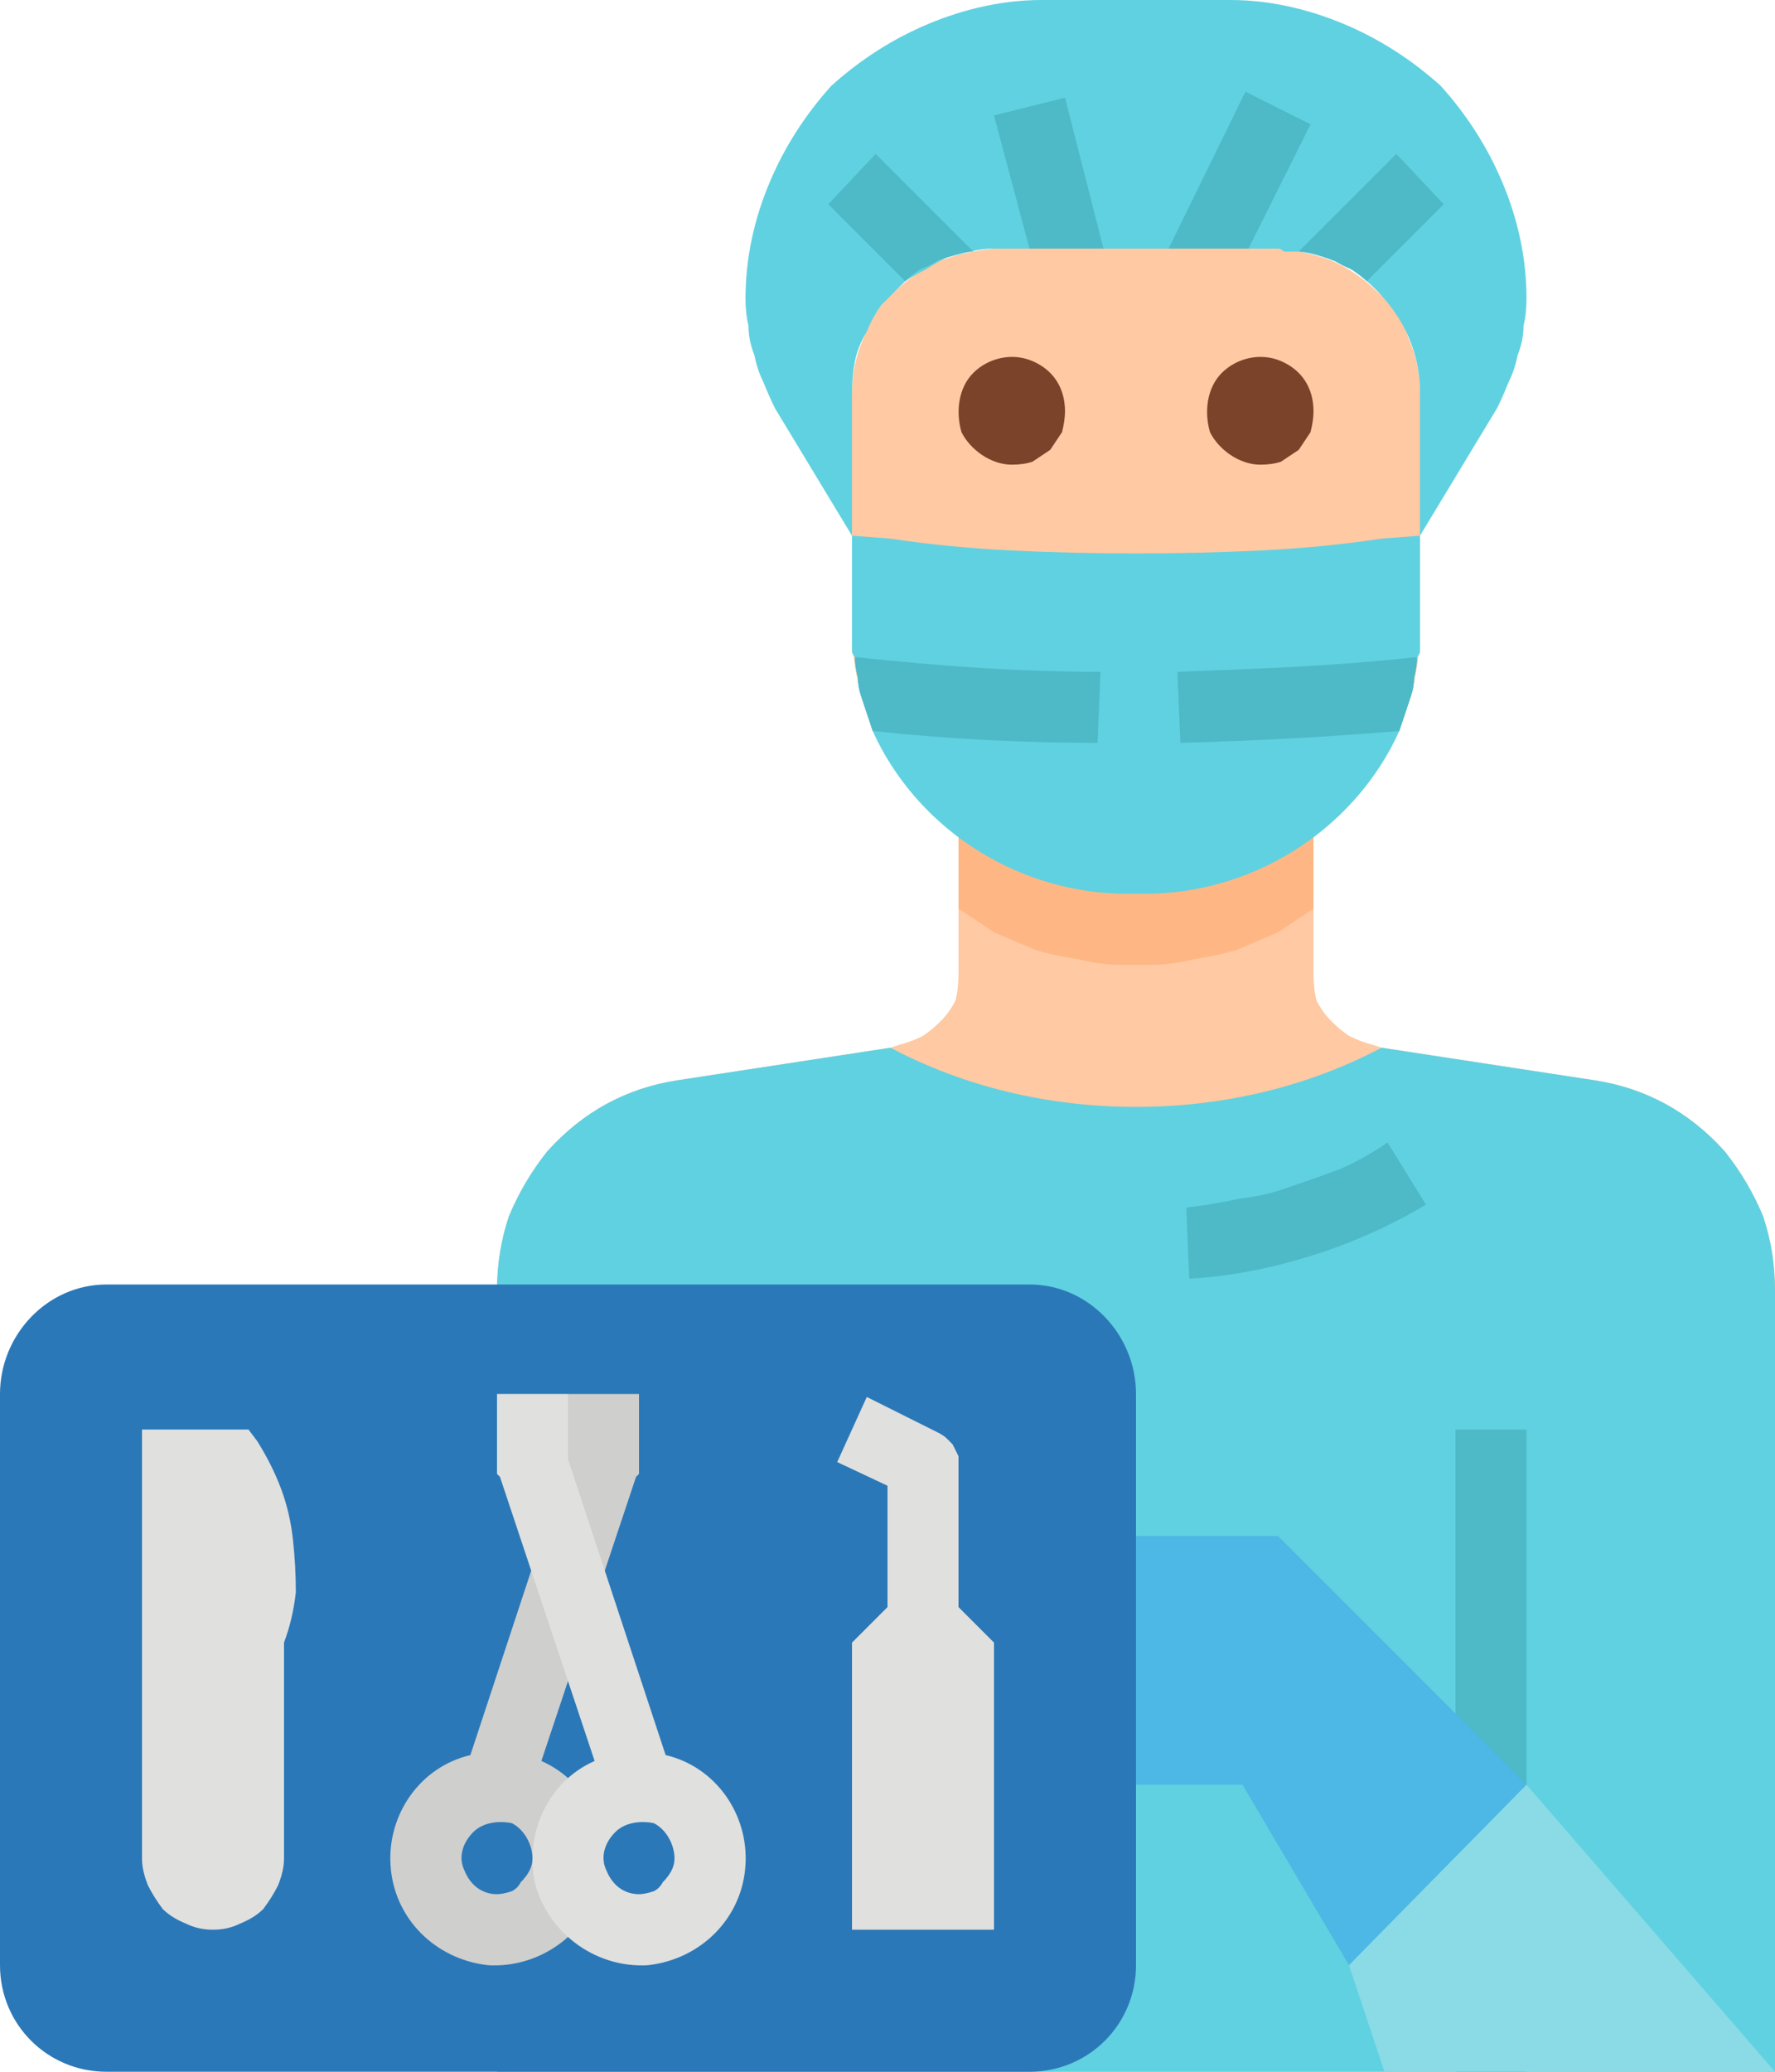 <svg version="1.2" xmlns="http://www.w3.org/2000/svg" viewBox="0 0 60 70" width="60" height="70"><style>.a{fill:#fec9a3}.b{fill:#feb784}.c{fill:#60d1e0}.d{fill:#4eb9c7}.e{fill:#4db7e5}.f{fill:#8adbe6}.g{fill:#2b78b8}.h{fill:#e0e0de}.i{fill:#cfcfcd}.j{fill:#7a432a}</style><path class="a" d="m60 43.6v26.4h-43.2v-26.4q0-1.3 0.4-2.5 0.5-1.2 1.3-2.2 0.9-1 2-1.6 1.1-0.6 2.4-0.8l7.2-1.1 0.3-0.1q0.4-0.1 0.8-0.3 0.3-0.2 0.6-0.5 0.3-0.3 0.5-0.7 0.1-0.4 0.1-0.9v-5.1h12v5.1q0 0.5 0.1 0.9 0.2 0.4 0.5 0.7 0.3 0.3 0.6 0.5 0.4 0.2 0.8 0.3l0.3 0.1 7.2 1.1q1.3 0.2 2.4 0.8 1.1 0.6 2 1.6 0.8 1 1.3 2.2 0.4 1.2 0.4 2.5z"/><path class="b" d="m44.4 27.8v2.9q-0.6 0.4-1.2 0.8-0.7 0.3-1.4 0.6-0.7 0.2-1.4 0.3-0.8 0.2-1.5 0.2-0.5 0-1 0-0.7 0-1.5-0.2-0.7-0.1-1.4-0.3-0.7-0.3-1.4-0.6-0.6-0.4-1.2-0.8v-2.9z"/><path class="c" d="m60 43.6v26.4h-43.2v-26.4q0-1.3 0.4-2.5 0.5-1.2 1.3-2.2 0.9-1 2-1.6 1.1-0.6 2.4-0.8l7.2-1.1q1.9 1 4 1.5 2.1 0.5 4.3 0.5 2.2 0 4.3-0.5 2.1-0.5 4-1.5l7.2 1.1q1.3 0.2 2.4 0.8 1.1 0.6 2 1.6 0.8 1 1.3 2.2 0.4 1.2 0.4 2.5z"/><path fill-rule="evenodd" class="d" d="m51.6 48.3v21.7h-2.4v-21.7z"/><path class="e" d="m51.6 60.3l-8.4-8.4h-7.2v8.4h6l3.6 6.1z"/><path class="d" d="m40.2 43.2l-0.1-2.4 0.1 1.2-0.1-1.2q0.9-0.1 1.8-0.3 0.9-0.1 1.7-0.4 0.9-0.3 1.7-0.6 0.9-0.4 1.6-0.9l1.3 2.1c-4 2.4-7.9 2.5-8 2.5z"/><path class="f" d="m51.6 60.3l-6 6.1 1.2 3.6h13.2z"/><path fill-rule="evenodd" class="g" d="m3.6 43.4h31.2c2 0 3.6 1.7 3.6 3.7v19.3c0 2-1.6 3.6-3.6 3.6h-31.2c-2 0-3.6-1.6-3.6-3.6v-19.3c0-2 1.6-3.7 3.6-3.7z"/><path class="h" d="m7.2 65.2q-0.5 0-0.9-0.2-0.5-0.2-0.8-0.5-0.3-0.4-0.5-0.8-0.2-0.5-0.2-0.9v-14.5h3.6l0.3 0.4q0.5 0.8 0.8 1.6 0.3 0.8 0.4 1.7 0.1 0.9 0.1 1.8-0.1 0.9-0.4 1.7v7.3q0 0.4-0.2 0.9-0.2 0.4-0.5 0.8-0.3 0.3-0.8 0.5-0.4 0.2-0.9 0.2z"/><path class="i" d="m19.2 47.1v2.2l-3.3 10c-1.7 0.4-2.8 2-2.7 3.7 0.1 1.8 1.5 3.2 3.3 3.4 1.7 0.1 3.3-1 3.8-2.7 0.4-1.7-0.4-3.5-2-4.2l3.2-9.6q0.1-0.1 0.1-0.1 0-0.1 0-0.1 0-0.1 0-0.1 0-0.1 0-0.1v-2.4zm-2.4 16.9c-0.5 0-0.9-0.3-1.1-0.8-0.2-0.4-0.1-0.9 0.3-1.3 0.3-0.3 0.8-0.4 1.3-0.3 0.4 0.2 0.7 0.7 0.7 1.2q0 0.2-0.1 0.4-0.1 0.2-0.3 0.4-0.1 0.2-0.3 0.3-0.3 0.1-0.5 0.1z"/><path class="h" d="m22.5 59.3l-3.3-10v-2.2h-2.4v2.4q0 0 0 0.1 0 0 0 0.1 0 0 0 0.1 0 0 0.1 0.1l3.2 9.6c-1.6 0.7-2.4 2.5-2 4.2 0.5 1.7 2.1 2.8 3.8 2.7 1.8-0.2 3.2-1.6 3.3-3.4 0.1-1.7-1-3.3-2.7-3.7zm-0.9 4.7c-0.5 0-0.9-0.3-1.1-0.8-0.2-0.4-0.1-0.9 0.3-1.3 0.3-0.3 0.8-0.4 1.3-0.3 0.4 0.2 0.7 0.7 0.7 1.2q0 0.2-0.1 0.4-0.1 0.2-0.3 0.4-0.1 0.2-0.3 0.3-0.3 0.1-0.5 0.1z"/><path class="h" d="m32.4 54.3v-4.8q0-0.2 0-0.3-0.1-0.2-0.2-0.4-0.1-0.1-0.2-0.2-0.1-0.1-0.3-0.2l-2.4-1.2-1 2.2 1.7 0.8v4.1l-1.2 1.2v9.7h4.8v-9.7z"/><path class="a" d="m48 21.2c0 4.8-4 8.8-9.1 9q-0.2 0-0.3 0h-0.4q-0.1 0-0.3 0c-5.1-0.2-9.1-4.2-9.1-9v-7.9q0-1 0.4-1.9 0.3-0.9 1-1.5 0.7-0.7 1.6-1.1 0.8-0.3 1.8-0.4h9.6q1 0.1 1.8 0.4 0.9 0.4 1.6 1.1 0.7 0.6 1 1.5 0.4 0.9 0.4 1.9z"/><path class="c" d="m51.6 10.1q0 0.5-0.1 0.9 0 0.5-0.2 1-0.1 0.5-0.3 0.9-0.2 0.5-0.4 0.9l-2.6 4.3v-4.8q0-0.9-0.3-1.7-0.3-0.8-0.9-1.5-0.6-0.7-1.3-1.1-0.8-0.4-1.6-0.5-0.1 0-0.2 0-0.1 0-0.2 0-0.1 0-0.1 0-0.1-0.1-0.2-0.1h-9.6q-0.4 0-0.8 0.1-0.4 0.1-0.8 0.2-0.4 0.2-0.7 0.4-0.4 0.2-0.7 0.4-0.4 0.4-0.8 0.8-0.3 0.4-0.5 0.9-0.3 0.5-0.4 1-0.1 0.5-0.1 1.1v4.8l-2.6-4.3q-0.2-0.4-0.4-0.9-0.2-0.4-0.3-0.9-0.2-0.5-0.2-1-0.1-0.4-0.1-0.9c0-1.4 0.3-2.7 0.8-3.9 0.5-1.2 1.2-2.3 2.1-3.3 1-0.9 2.1-1.6 3.3-2.1 1.2-0.5 2.5-0.8 3.8-0.8h6.4c1.3 0 2.6 0.3 3.8 0.8 1.2 0.5 2.3 1.2 3.3 2.1 0.9 1 1.6 2.1 2.1 3.3 0.5 1.2 0.8 2.5 0.8 3.9z"/><path class="d" d="m37.3 8.4h-2.5l-1.2-4.5 2.4-0.6z"/><path class="d" d="m32.9 8.5q-0.3 0-0.6 0.1-0.3 0.1-0.6 0.2-0.3 0.2-0.6 0.3-0.3 0.2-0.5 0.4l-2.6-2.6 1.6-1.7z"/><path class="d" d="m44.3 4.2l-2.1 4.2h-2.7l2.6-5.3z"/><path class="d" d="m48.8 6.9l-2.6 2.6q-0.2-0.2-0.5-0.4-0.3-0.1-0.6-0.3-0.3-0.1-0.6-0.2-0.3-0.1-0.6-0.1l3.3-3.3z"/><path class="c" d="m48 18.1v3.1q0 0.1 0 0.3 0 0.1 0 0.2 0 0.1 0 0.3 0 0.1-0.1 0.2 0 0.3-0.1 0.7 0 0.3-0.1 0.6-0.1 0.3-0.2 0.6-0.1 0.3-0.2 0.6c-1.4 3.1-4.6 5.4-8.4 5.5q-0.2 0-0.3 0h-0.4q-0.1 0-0.3 0c-3.8-0.1-7-2.4-8.4-5.5q-0.1-0.3-0.2-0.6-0.1-0.3-0.2-0.6-0.1-0.3-0.1-0.6-0.1-0.4-0.1-0.7-0.1-0.1-0.1-0.2 0-0.2 0-0.3 0-0.1 0-0.2 0-0.2 0-0.3v-3.1l1.3 0.1q2 0.3 4.1 0.4 2.1 0.1 4.2 0.1 2.1 0 4.2-0.1 2.1-0.1 4.1-0.4z"/><path class="d" d="m47.9 22.2q0 0.3-0.1 0.7 0 0.3-0.1 0.6-0.1 0.3-0.2 0.6-0.1 0.3-0.2 0.6-3.7 0.3-7.4 0.4l-0.1-2.4c2.7-0.1 5.4-0.2 8.1-0.5z"/><path class="d" d="m37.2 22.7l-0.1 2.4q-3.8 0-7.6-0.4-0.1-0.3-0.2-0.6-0.1-0.3-0.2-0.6-0.1-0.3-0.1-0.6-0.1-0.4-0.1-0.7c2.8 0.3 5.5 0.5 8.3 0.5z"/><path class="j" d="m34.2 15.7c-0.7 0-1.4-0.5-1.7-1.1-0.2-0.7-0.1-1.5 0.4-2 0.5-0.5 1.3-0.7 2-0.4 0.7 0.3 1.1 0.9 1.1 1.7q0 0.3-0.1 0.7-0.2 0.3-0.4 0.6-0.3 0.2-0.6 0.4-0.3 0.1-0.7 0.1z"/><path class="j" d="m42.6 15.7c-0.7 0-1.4-0.5-1.7-1.1-0.2-0.7-0.1-1.5 0.4-2 0.5-0.5 1.3-0.7 2-0.4 0.7 0.3 1.1 0.9 1.1 1.7q0 0.3-0.1 0.7-0.2 0.3-0.4 0.6-0.3 0.2-0.6 0.4-0.3 0.1-0.7 0.1z"/></svg>